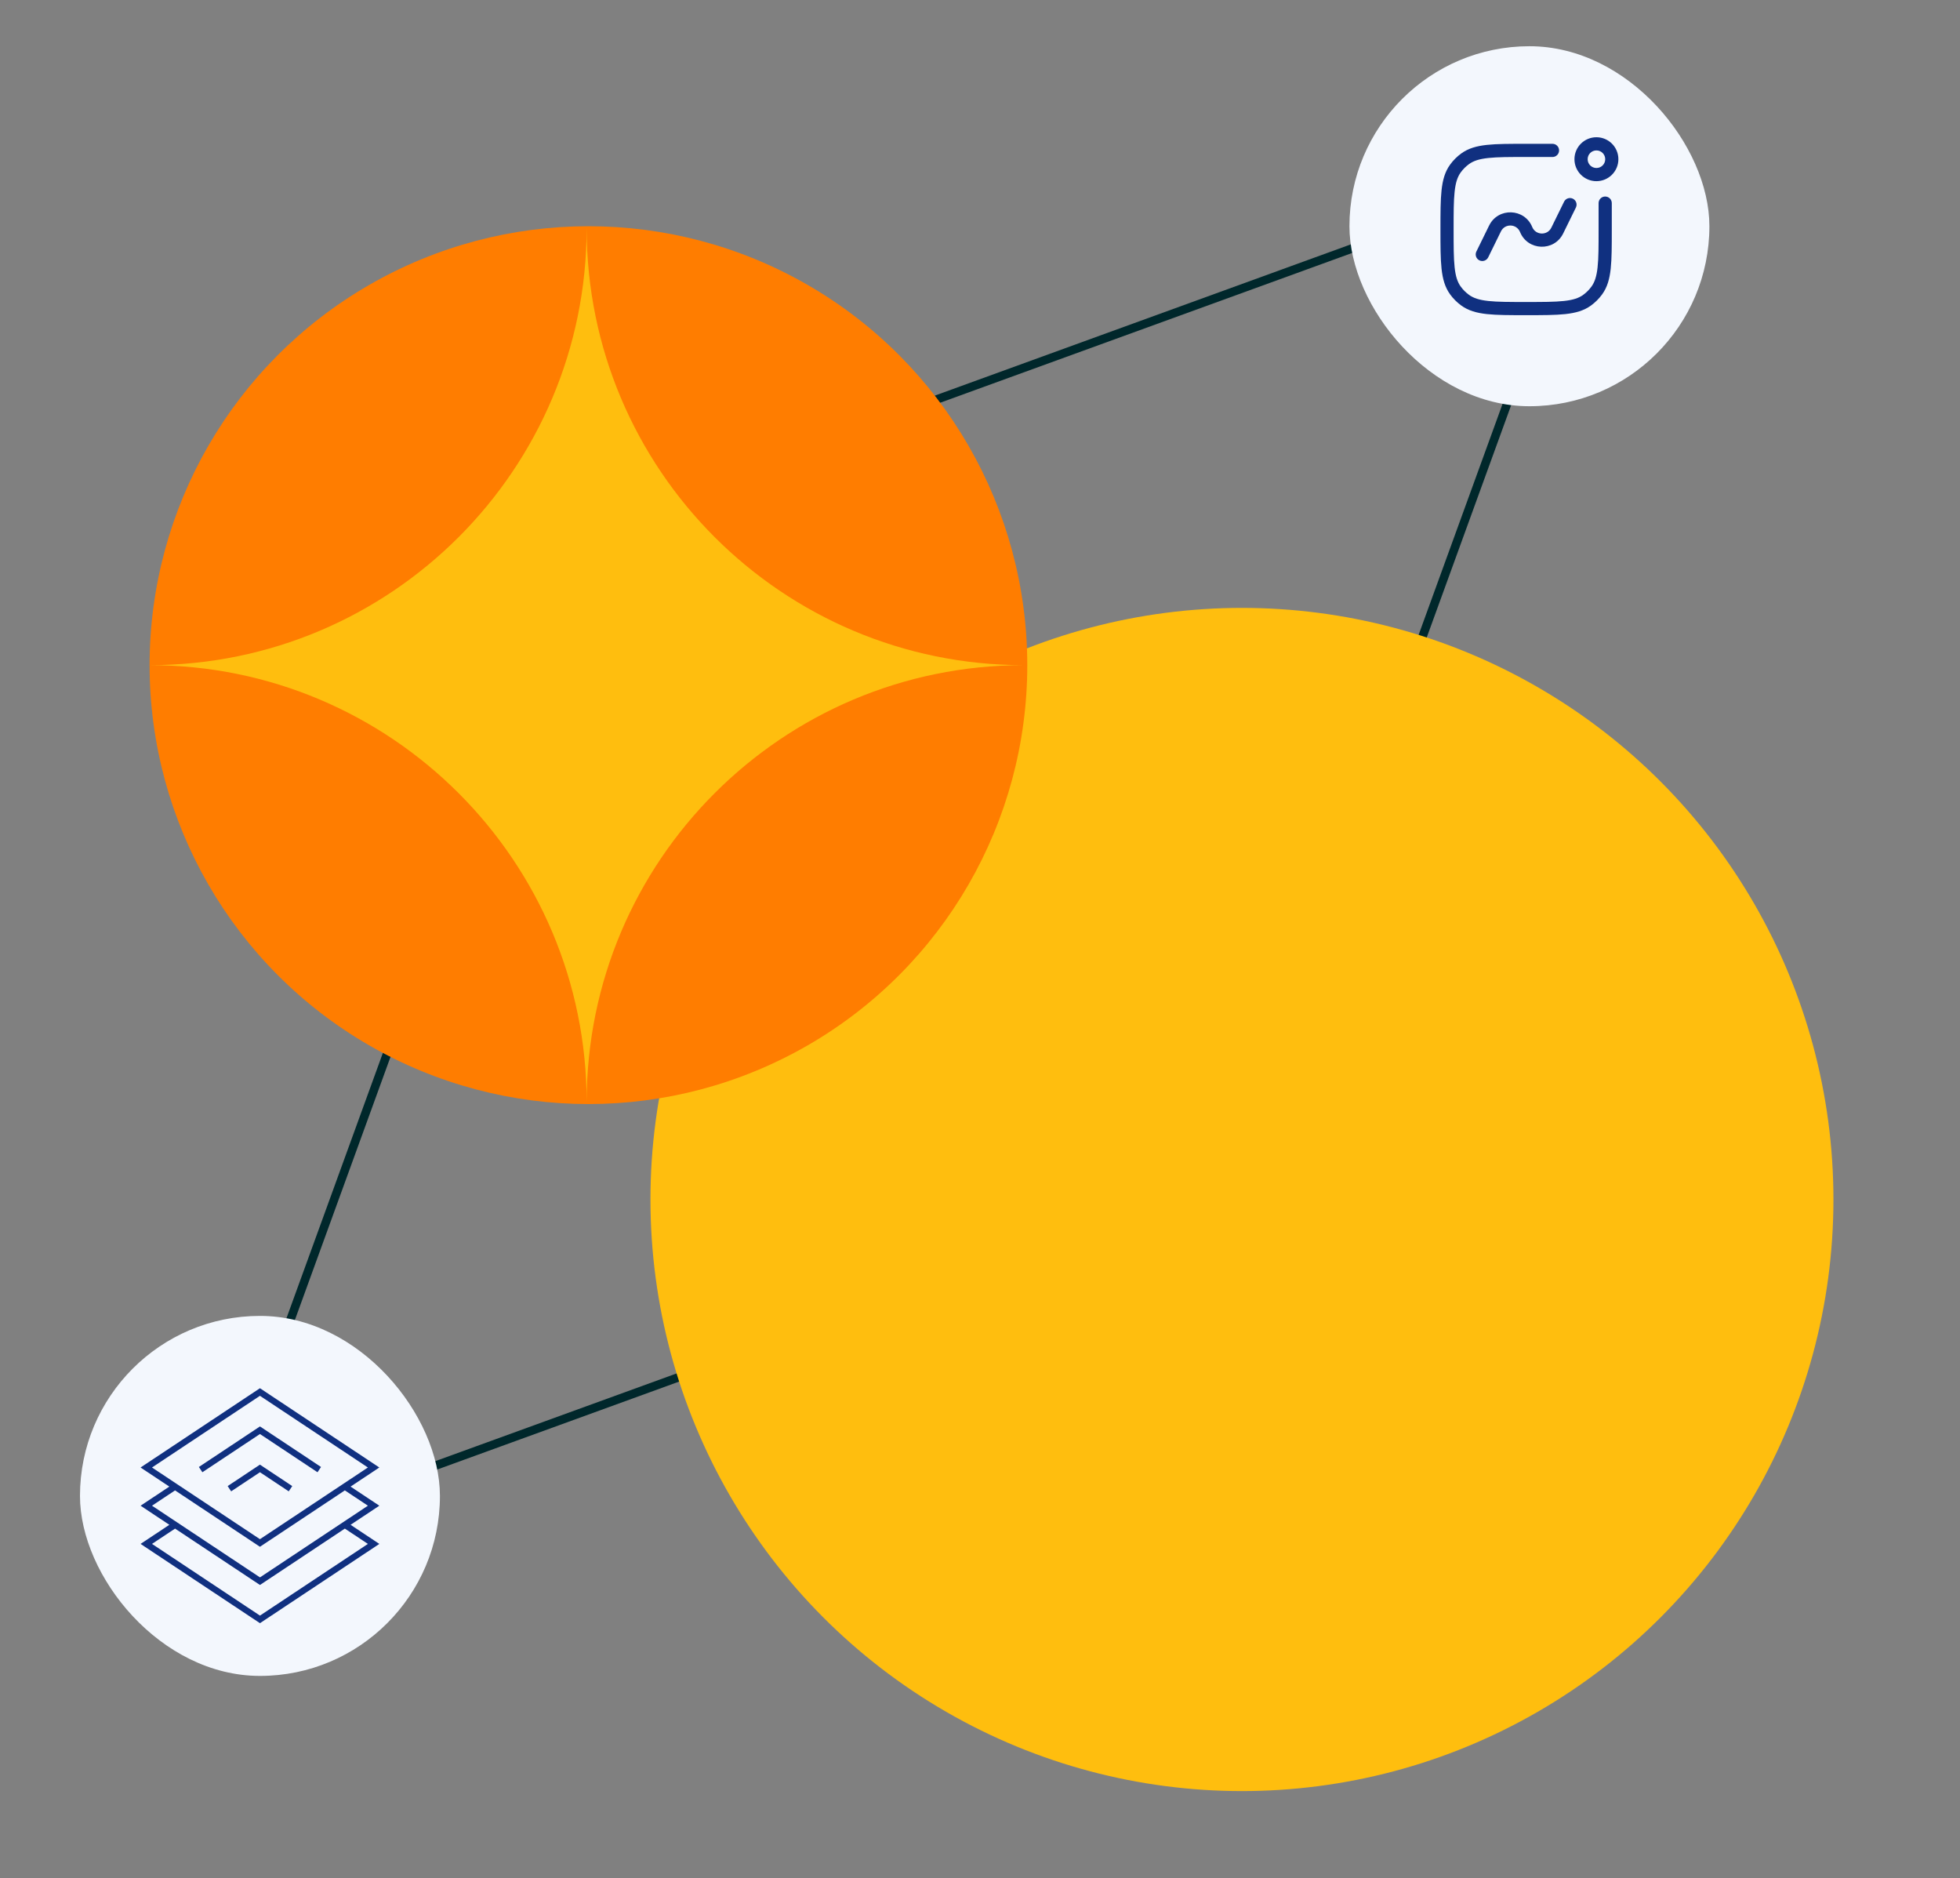 <svg xmlns="http://www.w3.org/2000/svg" id="Creditor_Payments" viewBox="0 0 1860.38 1782.41"><rect x="0" y="0" width="1860.38" height="1782.41" fill="#808080" stroke="none"/><defs><style>      .cls-1 {        fill: #ffbe0e;      }      .cls-1, .cls-2, .cls-3, .cls-4, .cls-5 {        stroke-width: 0px;      }      .cls-6 {        stroke: #103080;        stroke-width: 6px;      }      .cls-6, .cls-7 {        fill: none;        stroke-miterlimit: 10;      }      .cls-2 {        fill: #f3f7fd;      }      .cls-3 {        fill: #ff7d00;      }      .cls-4 {        fill-rule: evenodd;      }      .cls-4, .cls-5 {        fill: #103080;      }      .cls-7 {        stroke: #00272b;        stroke-width: 8.09px;      }    </style></defs><path class="cls-7" d="M300.34,1431.97l787.04-286.07c35.38-12.86,45.43-58.12,18.81-84.75l-500.97-500.97c-26.62-26.62-71.88-16.58-84.75,18.81l-286.07,787.04c-14.92,41.06,24.88,80.86,65.94,65.94Z"></path><path class="cls-7" d="M1411.07,189.37l-787.04,286.07c-35.38,12.86-45.43,58.12-18.81,84.75l500.97,500.97c26.62,26.62,71.88,16.58,84.75-18.81l286.07-787.04c14.92-41.06-24.88-80.86-65.94-65.94Z"></path><circle class="cls-1" cx="1178.82" cy="1138.33" r="561.43"></circle><g><circle class="cls-3" cx="558.53" cy="631.23" r="416.54"></circle><path class="cls-1" d="M556.83,1046.08h0c0-229.11-185.73-414.84-414.84-414.84h0c229.11,0,414.84-185.73,414.84-414.84h0c0,229.11,185.73,414.84,414.84,414.84h0c-229.11,0-414.84,185.73-414.84,414.84Z"></path></g><rect class="cls-2" x="1280.86" y="43.87" width="341.65" height="341.65" rx="170.82" ry="170.82"></rect><rect class="cls-2" x="75.92" y="1248.81" width="341.65" height="341.65" rx="170.82" ry="170.82"></rect><g><path class="cls-5" d="M1473.58,149c3.46,0,6.26-2.8,6.26-6.26s-2.8-6.26-6.26-6.26h-25.4c-15.32,0-27.33,0-36.86,1.03-9.72,1.05-17.6,3.24-24.32,8.12-4.07,2.96-7.65,6.54-10.61,10.61-4.89,6.73-7.07,14.6-8.12,24.32-1.03,9.53-1.03,21.54-1.03,36.86v.75c0,15.32,0,27.33,1.03,36.85,1.05,9.73,3.24,17.6,8.12,24.33,2.96,4.07,6.54,7.65,10.61,10.61,6.73,4.89,14.6,7.07,24.32,8.12,9.53,1.03,21.54,1.03,36.86,1.03h.75c15.32,0,27.33,0,36.86-1.03,9.72-1.05,17.6-3.24,24.32-8.12,4.07-2.96,7.65-6.54,10.61-10.61,4.89-6.73,7.07-14.6,8.12-24.32,1.03-9.53,1.03-21.54,1.03-36.86v-25.4c0-3.46-2.8-6.26-6.26-6.26s-6.26,2.8-6.26,6.26v25.02c0,15.78,0,27.11-.96,35.88-.94,8.66-2.74,14.08-5.81,18.32-2.19,3-4.84,5.66-7.84,7.84-4.24,3.09-9.66,4.88-18.32,5.81-8.78.95-20.1.96-35.88.96s-27.11,0-35.88-.96c-8.66-.94-14.08-2.74-18.32-5.81-3.01-2.19-5.65-4.83-7.84-7.84-3.09-4.24-4.88-9.66-5.81-18.32-.95-8.78-.96-20.1-.96-35.88s0-27.11.96-35.88c.93-8.66,2.74-14.08,5.81-18.32,2.19-3,4.84-5.66,7.84-7.84,4.24-3.09,9.66-4.88,18.32-5.81,8.78-.95,20.1-.96,35.88-.96h25.02Z"></path><path class="cls-5" d="M1401.24,238.9c-1.41,3.15,0,6.85,3.15,8.27,3,1.34,6.53.14,8.08-2.76l12.18-24.83c3.78-7.69,14.88-7.32,18.13.62,7.33,17.93,32.4,18.77,40.93,1.38l12.18-24.83c1.41-3.15,0-6.85-3.15-8.27-3-1.34-6.53-.14-8.08,2.76l-12.18,24.83c-3.78,7.69-14.88,7.32-18.13-.62-7.33-17.93-32.4-18.77-40.93-1.38l-12.18,24.83Z"></path><path class="cls-4" d="M1494.43,151.09c0,11.52,9.34,20.85,20.85,20.85s20.85-9.34,20.85-20.85-9.34-20.85-20.85-20.85-20.85,9.34-20.85,20.85ZM1506.95,151.09c0,4.61,3.73,8.34,8.34,8.34s8.34-3.73,8.34-8.34-3.73-8.34-8.34-8.34-8.34,3.73-8.34,8.34Z"></path></g><path class="cls-6" d="M303.04,1394.68l-56.3-37.38-56.3,37.38M166.17,1410.8l-27.31,18.13,107.89,71.63,107.89-71.63-27.31-18.13M275.73,1412.81l-28.99-19.25-28.99,19.25M166.17,1447.06l-27.31,18.13,107.89,71.63,107.89-71.63-27.31-18.13M354.63,1392.67l-107.89,71.63-107.89-71.63,107.89-71.63,107.89,71.63Z"></path></svg>